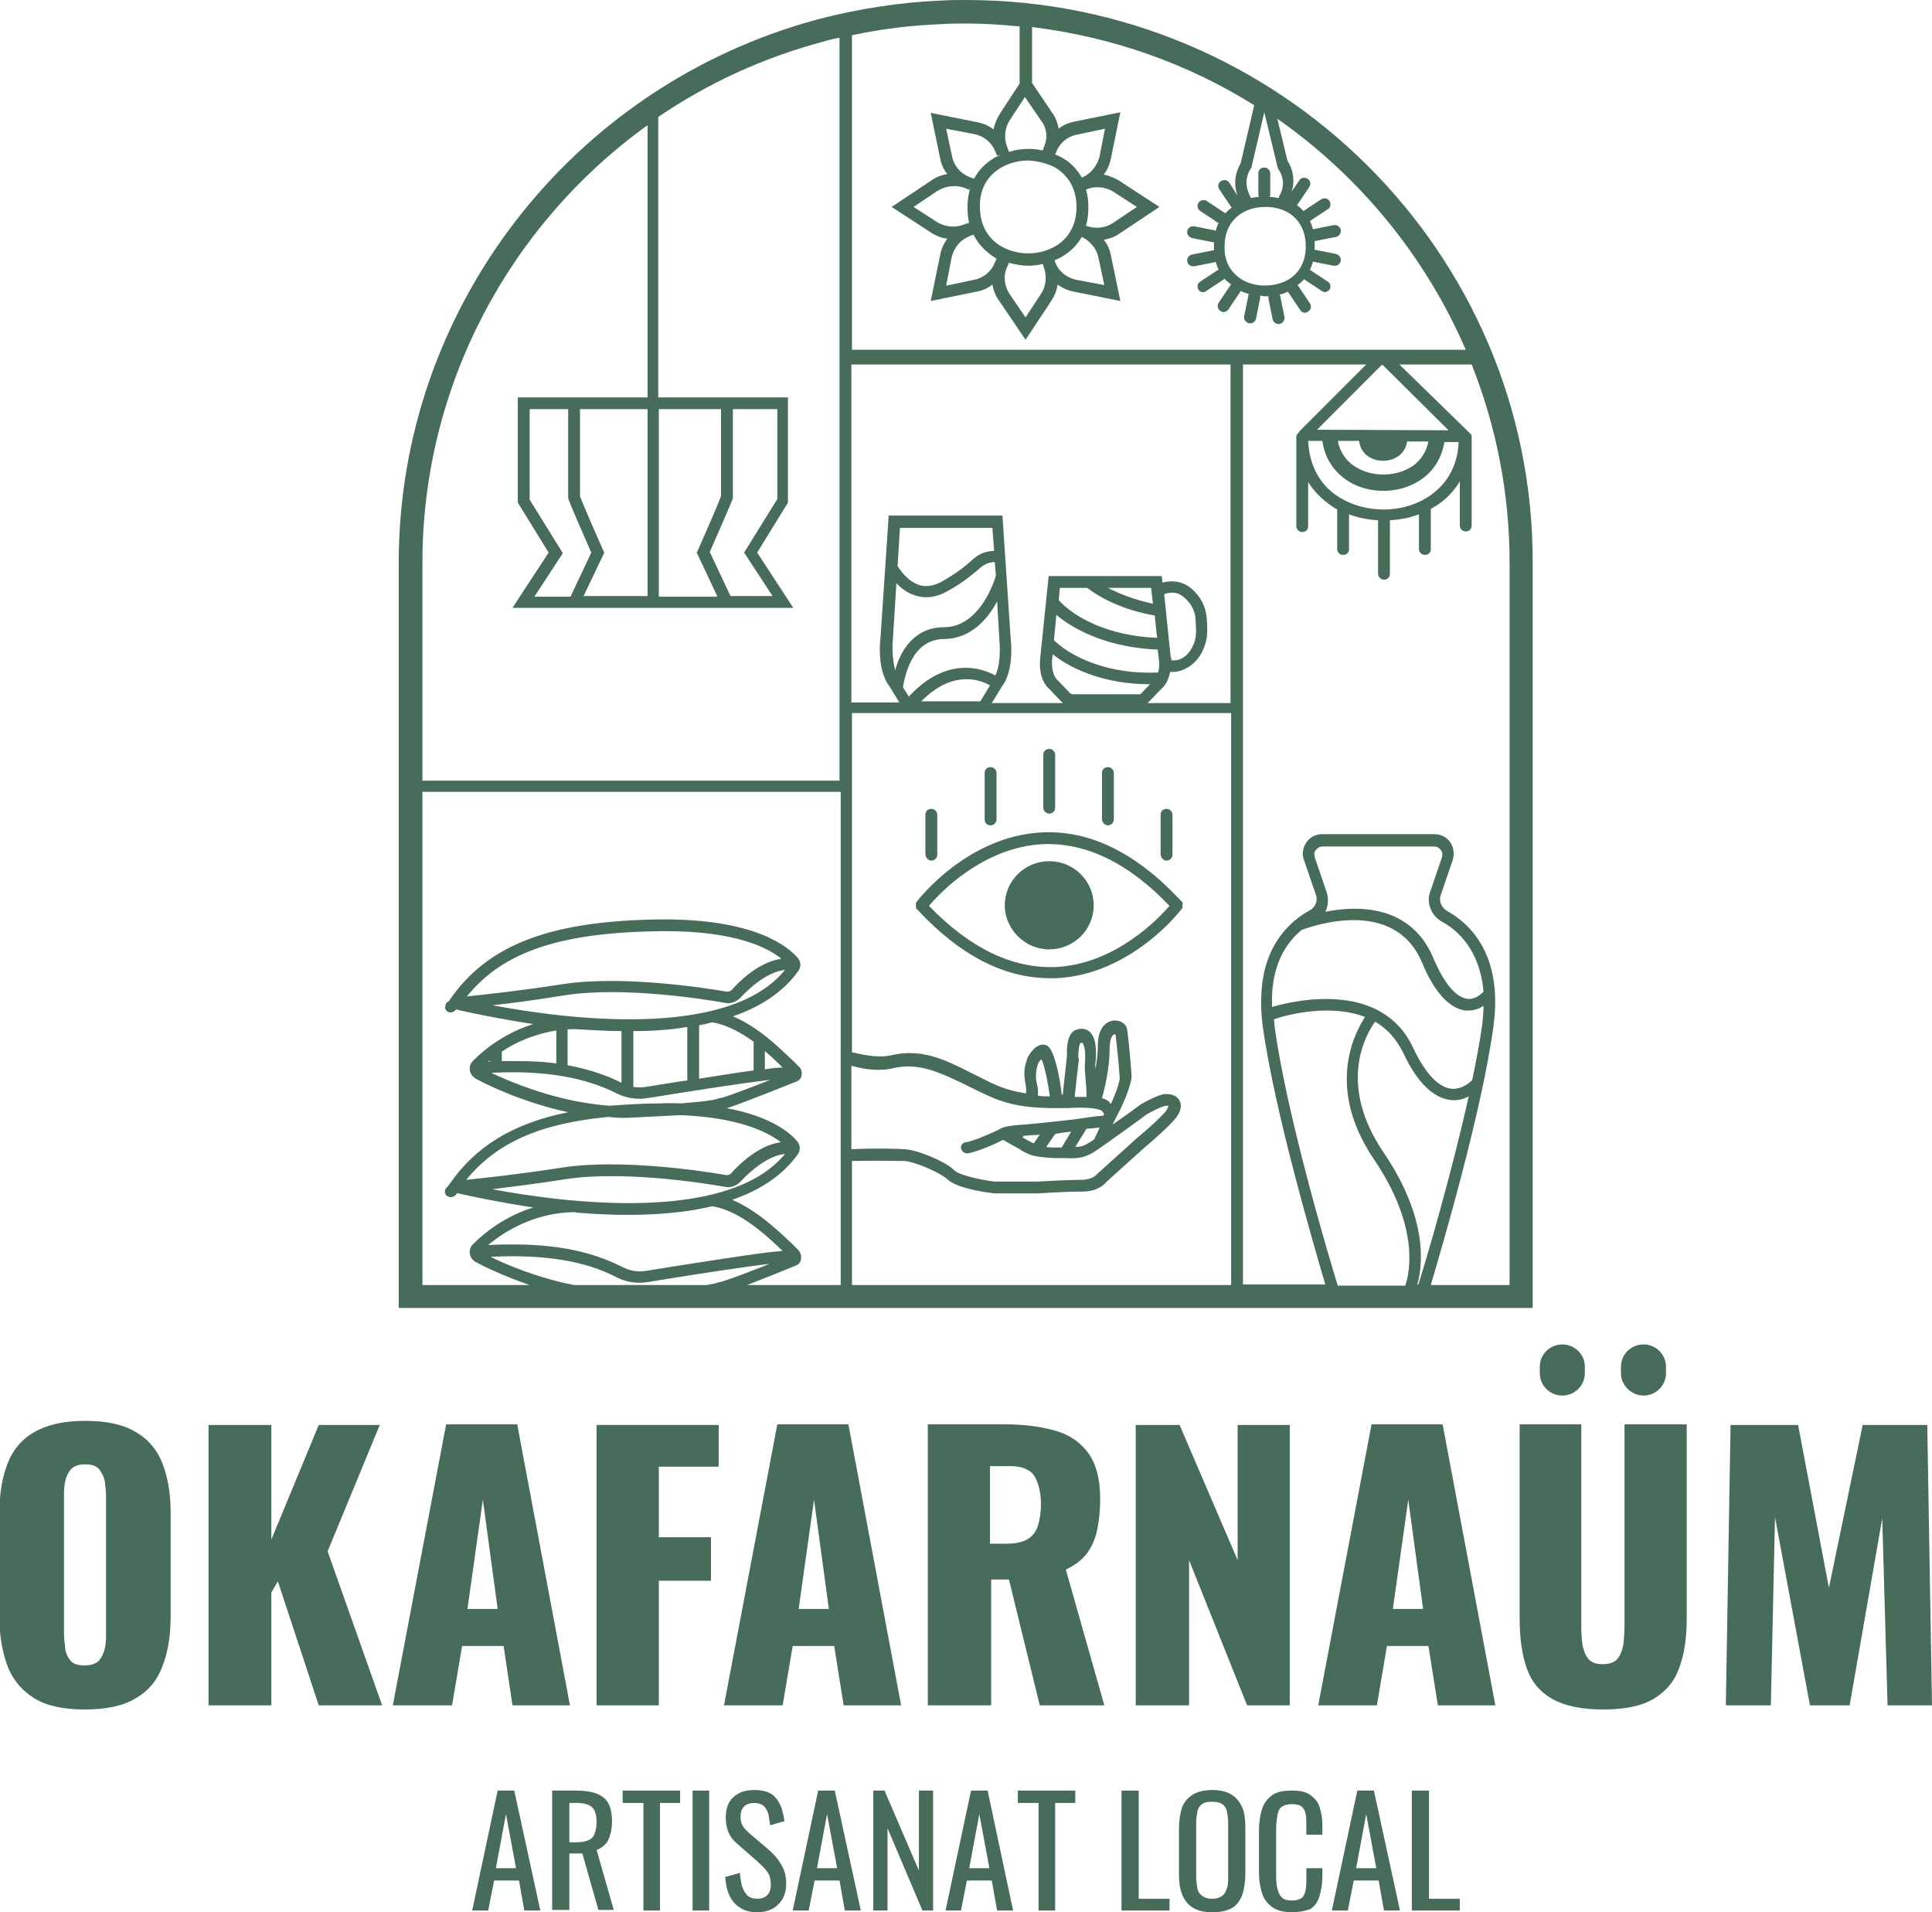 <?xml version="1.0" encoding="UTF-8"?> <svg xmlns="http://www.w3.org/2000/svg" width="195" height="193" viewBox="0 0 195 193" fill="none"><g clip-path="url(#clip0_92_1571)"><path d="M8.551 168.082C9.209 168.082 9.687 167.904 9.986 167.607C10.285 167.251 10.465 166.836 10.584 166.361C10.704 165.827 10.704 165.352 10.704 164.759V151.113C10.704 150.579 10.644 150.045 10.584 149.511C10.465 149.037 10.285 148.621 9.986 148.265C9.687 147.909 9.209 147.791 8.551 147.791C7.953 147.791 7.475 147.969 7.176 148.265C6.877 148.621 6.698 148.977 6.578 149.511C6.458 149.986 6.458 150.52 6.458 151.113V164.759C6.458 165.293 6.518 165.827 6.578 166.361C6.638 166.895 6.877 167.31 7.116 167.607C7.415 167.963 7.894 168.082 8.551 168.082ZM8.551 172.531C6.399 172.531 4.724 172.175 3.468 171.404C2.213 170.633 1.316 169.565 0.778 168.2C0.239 166.776 -0.06 165.115 -0.06 163.217V152.656C-0.06 150.698 0.239 149.037 0.778 147.672C1.316 146.308 2.213 145.24 3.468 144.528C4.724 143.816 6.399 143.4 8.551 143.4C10.704 143.4 12.438 143.756 13.694 144.528C14.95 145.24 15.847 146.308 16.385 147.672C16.923 149.037 17.222 150.698 17.222 152.656V163.217C17.222 165.174 16.923 166.836 16.385 168.2C15.847 169.624 14.95 170.692 13.694 171.404C12.438 172.175 10.704 172.531 8.551 172.531Z" fill="#476C5A"></path><path d="M21.049 172.116V143.816H27.387V155.385L32.171 143.816H38.33L33.068 156.572L38.569 172.116H32.171L28.045 159.598L27.387 160.725V172.116H21.049Z" fill="#476C5A"></path><path d="M47.181 162.386H50.231L48.736 151.351L47.181 162.386ZM39.647 172.116L45.028 143.756H52.204L57.526 172.116H51.726L50.829 166.124H46.643L45.626 172.116H39.647Z" fill="#476C5A"></path><path d="M60.217 172.116V143.816H72.535V148.028H66.496V155.148H71.758V159.538H66.496V172.116H60.217Z" fill="#476C5A"></path><path d="M80.608 162.386H83.657L82.162 151.351L80.608 162.386ZM73.073 172.116L78.455 143.756H85.631L90.953 172.116H85.152L84.196 166.124H80.01L78.993 172.116H73.073Z" fill="#476C5A"></path><path d="M99.922 155.8H101.656C102.553 155.8 103.271 155.622 103.749 155.326C104.228 155.029 104.587 154.554 104.766 153.961C104.945 153.368 105.065 152.656 105.065 151.825C105.065 150.639 104.826 149.689 104.407 148.977C103.989 148.325 103.151 147.969 101.955 147.969H99.922V155.8ZM93.644 172.116V143.756H101.537C103.45 143.756 105.125 143.994 106.56 144.409C107.995 144.824 109.071 145.596 109.849 146.664C110.626 147.731 111.045 149.274 111.045 151.291C111.045 152.478 110.925 153.486 110.746 154.376C110.566 155.266 110.207 156.097 109.729 156.75C109.251 157.402 108.473 157.996 107.576 158.411L111.463 172.116H104.945L101.836 159.419H100.042V172.116H93.644Z" fill="#476C5A"></path><path d="M114.632 172.116V143.816H119.057L124.917 157.462V143.816H130.179V172.116H125.874L120.014 157.462V172.116H114.632Z" fill="#476C5A"></path><path d="M140.584 162.386H143.634L142.139 151.351L140.584 162.386ZM133.05 172.116L138.432 143.756H145.607L150.929 172.116H145.129L144.172 166.124H139.986L138.97 172.116H133.05Z" fill="#476C5A"></path><path d="M163.606 138.595V137.942C163.606 136.696 164.623 135.688 165.879 135.688C167.134 135.688 168.151 136.696 168.151 137.942V138.595C168.151 139.841 167.134 140.849 165.879 140.849C164.683 140.849 163.606 139.841 163.606 138.595ZM155.414 138.595V137.942C155.414 136.696 156.431 135.688 157.686 135.688C158.942 135.688 159.959 136.696 159.959 137.942V138.595C159.959 139.841 158.942 140.849 157.686 140.849C156.431 140.849 155.414 139.841 155.414 138.595ZM161.812 172.531C159.6 172.531 157.925 172.175 156.67 171.463C155.414 170.751 154.577 169.743 154.098 168.378C153.62 167.014 153.381 165.352 153.381 163.335V143.756H159.6V164.284C159.6 164.878 159.66 165.471 159.719 166.005C159.839 166.598 160.018 167.073 160.317 167.429C160.616 167.785 161.095 167.963 161.753 167.963C162.41 167.963 162.948 167.785 163.247 167.429C163.546 167.073 163.726 166.598 163.845 166.005C163.905 165.412 163.965 164.818 163.965 164.284V143.756H170.244V163.335C170.244 165.293 170.005 167.014 169.466 168.378C168.988 169.743 168.091 170.751 166.895 171.463C165.699 172.175 164.025 172.531 161.812 172.531Z" fill="#476C5A"></path><path d="M188.004 143.816L184.595 160.25L181.486 143.816H174.669L174.19 172.116H178.735L179.154 153.131L182.682 172.116H186.688L189.977 153.249L190.515 172.116H195L194.522 143.816H188.004Z" fill="#476C5A"></path><path d="M97.53 0C96.693 0 95.856 0 94.959 0.059C90.773 0.237 86.587 0.89 82.521 1.958C57.645 8.662 40.244 31.207 40.244 56.779V132.009H154.697V56.779C154.757 25.453 129.044 0 97.53 0ZM131.794 24.859C131.794 26.343 131.196 27.529 130 28.241C128.625 29.012 126.711 29.012 125.396 28.241C124.2 27.529 123.542 26.343 123.602 24.859C123.602 23.376 124.2 22.189 125.396 21.477C126.114 21.062 126.891 20.884 127.728 20.884C128.565 20.884 129.343 21.062 130.06 21.477C131.196 22.189 131.794 23.376 131.794 24.859ZM129.283 19.46L129.103 19.816C129.103 19.875 129.103 19.935 129.044 19.994C128.745 19.935 128.446 19.875 128.147 19.875C128.147 19.816 128.206 19.757 128.206 19.638V17.502C128.206 17.206 127.967 16.909 127.608 16.909C127.25 16.909 127.01 17.146 127.01 17.502V19.638C127.01 19.698 127.01 19.757 127.07 19.875C126.771 19.875 126.532 19.935 126.233 19.994C126.233 19.935 126.233 19.875 126.173 19.816L125.994 19.401C125.695 18.63 125.755 17.74 126.233 17.028L126.293 16.968L127.608 11.332L128.984 17.028L129.044 17.087C129.522 17.799 129.642 18.689 129.283 19.46ZM109.609 22.783C109.789 22.189 109.849 21.596 109.849 20.943C109.849 20.291 109.789 19.698 109.609 19.104H109.669C110.566 18.748 111.583 18.867 112.36 19.341L114.752 20.884L112.36 22.486C111.583 23.02 110.566 23.139 109.609 22.783ZM110.865 25.986L111.463 28.775L108.653 28.241C107.696 28.063 106.859 27.41 106.5 26.461L106.44 26.283C106.679 26.165 106.918 26.046 107.158 25.927C108.055 25.393 108.712 24.741 109.191 23.91C110.028 24.325 110.686 25.096 110.865 25.986ZM109.191 17.918C108.712 17.087 108.055 16.375 107.158 15.9C106.918 15.782 106.739 15.663 106.5 15.604L106.619 15.307C106.978 14.417 107.756 13.764 108.712 13.586L111.523 12.993L110.985 15.782C110.746 16.731 110.088 17.562 109.191 17.918ZM106.5 16.909C107.875 17.74 108.653 19.104 108.653 20.884C108.653 22.605 107.935 24.029 106.5 24.859C104.885 25.808 102.673 25.808 101.058 24.859C99.623 24.029 98.906 22.605 98.906 20.884C98.846 19.163 99.623 17.74 101.058 16.909C101.895 16.434 102.852 16.197 103.809 16.197C104.766 16.256 105.723 16.494 106.5 16.909ZM105.065 29.665L103.51 32.038L101.895 29.665C101.357 28.834 101.238 27.826 101.656 26.936L101.836 26.52C102.493 26.698 103.151 26.817 103.809 26.817C104.287 26.817 104.766 26.758 105.244 26.639L105.364 26.995C105.663 27.885 105.603 28.894 105.065 29.665ZM101.058 15.604C100.819 15.722 100.64 15.782 100.401 15.9C99.504 16.434 98.786 17.146 98.308 18.036L97.829 17.858C96.932 17.502 96.275 16.731 96.095 15.782L95.497 12.993L98.308 13.527C99.264 13.705 100.102 14.358 100.46 15.307L100.64 15.722L101.058 15.604ZM97.411 18.986L97.829 19.163L97.949 18.867C97.769 19.46 97.65 20.172 97.65 20.884C97.65 21.477 97.71 22.071 97.829 22.605L97.769 22.486L97.291 22.664C96.394 23.02 95.377 22.901 94.6 22.427L92.208 20.884L94.6 19.282C95.437 18.748 96.514 18.63 97.411 18.986ZM97.829 23.851L98.248 23.673C98.726 24.622 99.444 25.393 100.401 25.986C100.46 26.046 100.52 26.046 100.58 26.105L100.401 26.52C100.042 27.41 99.264 28.063 98.308 28.241L95.497 28.834L96.035 26.046C96.275 24.978 96.932 24.207 97.829 23.851ZM105.364 14.832L105.244 15.188C103.988 14.892 102.613 15.011 101.357 15.485L101.836 15.307L101.656 14.832C101.297 13.943 101.417 12.934 101.895 12.163L103.45 9.789L105.065 12.163C105.663 12.875 105.782 13.943 105.364 14.832ZM85.989 3.56C88.979 2.907 92.029 2.551 95.079 2.433C95.916 2.373 96.693 2.373 97.53 2.373C99.324 2.373 101.118 2.492 102.912 2.67V8.425L100.939 11.451C100.64 11.925 100.401 12.459 100.281 13.053C99.803 12.697 99.264 12.459 98.666 12.341L93.942 11.391L94.899 16.019C95.019 16.612 95.258 17.146 95.617 17.562C95.019 17.68 94.481 17.858 94.002 18.214L89.996 20.884L94.002 23.495C94.481 23.791 95.019 24.029 95.617 24.088C95.258 24.563 95.019 25.096 94.899 25.69L93.942 30.377L98.607 29.428C99.205 29.309 99.743 29.072 100.161 28.716C100.281 29.309 100.46 29.843 100.819 30.318L103.51 34.293L106.141 30.318C106.44 29.843 106.679 29.309 106.739 28.716C107.217 29.072 107.756 29.309 108.354 29.428L113.078 30.377L112.121 25.749C112.001 25.156 111.762 24.622 111.403 24.207C112.001 24.088 112.539 23.91 113.018 23.554L117.024 20.884L113.018 18.274C112.539 17.977 112.001 17.74 111.403 17.621C111.762 17.146 112.001 16.612 112.121 16.019L113.078 11.332L108.413 12.281C107.815 12.4 107.277 12.637 106.859 12.993C106.739 12.4 106.56 11.866 106.201 11.391L104.168 8.366V2.729C112.36 3.738 119.954 6.467 126.592 10.62L125.217 16.494C124.619 17.502 124.499 18.689 124.918 19.757L124.08 18.452C123.901 18.155 123.542 18.096 123.243 18.274C122.944 18.452 122.884 18.808 123.064 19.104L124.26 20.884L124.32 20.943C124.08 21.121 123.901 21.299 123.662 21.537C123.662 21.537 123.662 21.477 123.602 21.477L121.808 20.291C121.569 20.113 121.15 20.172 120.971 20.469C120.792 20.706 120.851 21.121 121.15 21.299L122.944 22.486H123.004C122.884 22.723 122.765 23.02 122.705 23.317C122.705 23.317 122.645 23.317 122.645 23.257L120.552 22.842C120.253 22.783 119.895 22.961 119.835 23.317C119.775 23.613 119.954 23.91 120.313 24.029L122.406 24.444C122.466 24.444 122.466 24.444 122.526 24.444C122.526 24.563 122.526 24.741 122.526 24.859C122.526 24.978 122.526 25.156 122.526 25.274C122.466 25.274 122.466 25.274 122.406 25.274L120.313 25.69C120.014 25.749 119.775 26.046 119.835 26.402C119.895 26.698 120.134 26.876 120.433 26.876C120.493 26.876 120.493 26.876 120.552 26.876L122.645 26.461C122.645 26.461 122.705 26.461 122.705 26.402C122.765 26.698 122.884 26.995 123.004 27.232H122.944L121.15 28.419C120.851 28.597 120.792 28.953 120.971 29.25C121.091 29.428 121.27 29.487 121.449 29.487C121.569 29.487 121.688 29.428 121.748 29.368L123.542 28.182L123.602 28.122C123.781 28.36 124.021 28.538 124.26 28.716L124.2 28.775L123.004 30.555C122.825 30.792 122.884 31.207 123.183 31.386C123.303 31.445 123.423 31.504 123.482 31.504C123.662 31.504 123.841 31.386 123.961 31.267L125.157 29.487C125.217 29.428 125.217 29.368 125.217 29.368C125.516 29.487 125.755 29.606 126.054 29.665C125.994 29.724 125.994 29.784 125.994 29.843L125.575 31.919C125.516 32.216 125.695 32.513 126.054 32.631C126.114 32.631 126.114 32.631 126.173 32.631C126.472 32.631 126.711 32.453 126.771 32.157L127.19 30.08C127.19 30.021 127.19 29.902 127.19 29.843C127.369 29.843 127.489 29.902 127.668 29.902C127.788 29.902 127.907 29.902 128.027 29.902C128.027 29.962 128.027 30.021 128.027 30.14L128.446 32.216C128.505 32.513 128.745 32.691 129.044 32.691C129.103 32.691 129.103 32.691 129.163 32.691C129.462 32.631 129.701 32.335 129.642 31.979L129.223 29.902C129.223 29.843 129.163 29.784 129.163 29.724C129.462 29.665 129.761 29.546 130 29.428C130 29.487 130 29.487 130.06 29.546L131.256 31.326C131.376 31.504 131.555 31.564 131.734 31.564C131.854 31.564 131.974 31.504 132.033 31.445C132.332 31.267 132.392 30.911 132.213 30.614L131.017 28.834C131.017 28.834 131.017 28.834 130.957 28.775C131.196 28.597 131.435 28.419 131.615 28.182L133.409 29.368C133.528 29.428 133.648 29.487 133.708 29.487C133.887 29.487 134.067 29.368 134.186 29.25C134.366 28.953 134.306 28.597 134.007 28.419L132.213 27.232C132.332 26.995 132.452 26.698 132.512 26.402L134.605 26.817C134.665 26.817 134.665 26.817 134.724 26.817C135.023 26.817 135.263 26.639 135.322 26.343C135.382 26.046 135.203 25.749 134.844 25.631L132.751 25.215H132.691C132.691 25.037 132.691 24.919 132.691 24.741C132.691 24.622 132.691 24.444 132.691 24.325H132.751L134.844 23.91C135.143 23.851 135.382 23.554 135.322 23.198C135.263 22.901 134.964 22.664 134.605 22.723L132.512 23.139C132.452 22.842 132.332 22.545 132.213 22.308L134.007 21.121C134.306 20.943 134.366 20.587 134.186 20.291C134.007 19.994 133.648 19.935 133.349 20.113L131.555 21.299C131.376 21.062 131.136 20.884 130.897 20.706C130.897 20.706 130.897 20.706 130.957 20.647L132.153 18.867C132.332 18.57 132.273 18.214 131.974 18.036C131.675 17.858 131.316 17.918 131.137 18.214L130.359 19.341C130.718 18.274 130.539 17.146 129.941 16.197L128.924 11.985C137.236 17.799 143.873 25.868 147.94 35.301H85.989V3.56ZM136.219 48.651C137.236 49.244 138.432 49.54 139.628 49.54C140.824 49.54 142.02 49.244 143.036 48.651C144.591 47.761 145.488 46.337 145.787 44.616H147.222V44.675C147.102 47.167 145.907 49.125 143.873 50.312C141.362 51.795 137.953 51.795 135.382 50.312C133.289 49.125 132.153 47.049 132.033 44.497H133.469C133.708 46.277 134.665 47.701 136.219 48.651ZM135.023 44.497H137.176C137.475 47.167 141.661 47.167 142.02 44.557H144.172C143.873 45.981 143.036 46.811 142.259 47.227C140.704 48.117 138.551 48.117 136.997 47.227C136.219 46.811 135.322 45.981 135.023 44.497ZM132.93 43.37L139.389 36.903C139.448 36.844 139.508 36.844 139.508 36.844C139.568 36.844 139.628 36.844 139.628 36.903L146.206 43.429L132.93 43.37ZM104.646 109.345C104.646 109.226 104.586 109.108 104.586 109.048C104.467 108.158 104.766 107.387 104.766 107.387C104.826 107.209 104.945 107.031 105.125 106.912C105.483 107.684 105.842 109.701 105.962 110.65C105.543 110.65 105.125 110.65 104.766 110.591C104.766 110.413 104.766 110.294 104.766 110.116C104.766 109.82 104.706 109.582 104.646 109.345ZM106.44 111.837C106.5 111.837 106.56 111.837 106.56 111.837C106.918 111.837 107.277 111.837 107.696 111.837H107.756C109.31 111.718 110.925 111.837 111.224 112.133C111.403 112.311 111.463 112.489 111.403 112.549C111.403 112.608 111.343 112.608 111.284 112.608C110.985 112.608 109.251 112.845 108.952 112.905C108.653 112.964 105.364 113.32 104.108 113.439C103.869 113.439 103.63 113.498 103.39 113.498C102.493 113.557 101.776 113.617 101.238 113.795C101.118 113.854 101.058 113.854 100.999 113.913C100.341 114.269 98.128 115.219 97.53 115.278C97.231 115.278 96.932 115.575 96.992 115.871C97.052 116.168 97.291 116.405 97.59 116.405C98.427 116.346 100.46 115.456 101.238 115.041L102.075 115.515L102.613 115.812C102.792 115.931 102.972 115.99 103.091 116.109C103.51 116.346 103.869 116.524 104.287 116.643H104.347C104.826 116.761 105.424 116.82 106.32 116.88H106.978C107.098 116.88 107.217 116.88 107.337 116.88C108.832 116.939 109.37 116.88 110.387 116.287C111.403 115.634 115.589 112.608 115.709 112.489C116.307 112.133 117.263 111.659 117.682 111.599H117.742C117.861 111.599 117.921 111.599 117.921 111.599C117.921 111.599 117.921 111.718 117.802 111.955C117.503 112.489 115.769 114.032 114.752 114.863L110.746 118.482L110.686 118.541C110.686 118.541 110.267 119.075 109.131 119.075C107.696 119.075 104.766 119.253 104.706 119.253H100.341C98.965 119.075 96.813 118.6 96.334 118.126C95.377 117.176 92.567 116.049 91.311 115.99C90.594 115.931 88.082 115.871 85.93 115.99V107.565C87.245 107.921 88.74 108.158 90.175 107.802C92.746 107.209 94.899 108.277 97.171 109.345L98.487 109.998C100.58 111.006 102.194 111.837 106.44 111.837ZM108.832 106.734C108.832 106.141 108.892 105.429 109.071 105.251C109.131 105.251 109.191 105.251 109.251 105.251C109.251 105.251 109.669 105.607 109.49 107.506V107.565C109.49 107.684 109.49 107.921 109.55 108.692C109.609 109.226 109.669 110.116 109.669 110.71C109.251 110.71 108.832 110.71 108.473 110.71C108.533 110.057 108.653 108.93 108.892 106.912L108.832 106.734ZM111.224 110.828C111.523 109.82 112.001 107.684 112.001 105.785C112.001 104.895 112.24 104.48 112.42 104.421C112.48 104.361 112.539 104.361 112.599 104.421C112.659 104.955 112.898 106.972 113.018 108.811C113.018 108.989 112.838 109.879 112.121 111.421L112.061 111.362C111.882 111.065 111.583 110.947 111.224 110.828ZM110.985 113.795C110.746 114.388 110.506 114.803 110.447 114.981C110.207 115.159 110.028 115.278 109.908 115.337C109.43 115.634 109.131 115.753 108.533 115.753L109.669 113.913C109.968 113.913 110.566 113.854 110.985 113.795ZM108.114 114.21L107.158 115.812H106.5C106.141 115.812 105.842 115.812 105.603 115.753L106.5 114.447C107.038 114.329 107.636 114.269 108.114 114.21ZM104.945 114.507L104.347 115.397C104.168 115.337 103.988 115.219 103.749 115.1C103.57 114.981 103.39 114.922 103.211 114.803L103.331 114.625C103.39 114.625 103.39 114.625 103.45 114.625C103.689 114.625 103.929 114.566 104.168 114.566C104.407 114.566 104.646 114.566 104.945 114.507ZM72.774 50.074C72.595 50.608 71.279 53.634 70.442 55.533L70.322 55.77L72.415 60.22H66.495V41.294H72.774V50.074ZM73.97 50.252V41.294H78.455V50.371L75.106 55.77L77.976 60.16H73.731L71.638 55.711C73.91 50.549 73.97 50.312 73.97 50.252ZM57.047 100.445C62.788 99.555 70.861 100.801 73.193 101.217C73.791 101.335 74.329 101.098 74.747 100.683C75.345 100.03 77.319 98.072 79.232 97.894C73.432 105.014 56.928 102.819 49.692 101.454C51.546 101.276 54.057 100.92 57.047 100.445ZM47.121 100.564C50.828 95.996 56.629 94.097 66.794 93.978C66.914 93.978 67.093 93.978 67.213 93.978C74.209 93.978 77.498 95.64 78.873 96.767C76.661 97.064 74.688 98.962 73.85 99.912C73.731 100.03 73.551 100.089 73.372 100.089C70.98 99.674 62.788 98.428 56.868 99.318C52.264 100.03 48.855 100.386 47.121 100.564ZM71.877 103.175C73.312 103.412 74.747 104.183 76.063 105.132V108.04C74.628 108.218 72.834 108.514 70.561 108.87V103.471C70.98 103.412 71.459 103.293 71.877 103.175ZM69.366 103.649V109.048C68.947 109.108 68.528 109.167 68.11 109.226C66.974 109.404 65.957 109.582 65.18 109.701C64.761 109.76 64.343 109.76 63.924 109.701V104.065C65.778 104.065 67.631 103.946 69.366 103.649ZM62.728 104.065V109.286C61.472 108.633 59.738 107.98 57.286 107.506V103.887C57.645 103.887 57.944 103.827 58.303 103.887C59.738 103.946 61.233 104.065 62.728 104.065ZM62.25 110.354C63.206 110.828 64.283 111.006 65.359 110.828C66.136 110.71 67.213 110.532 68.349 110.354C70.98 109.938 75.106 109.286 77.737 108.989C75.644 109.82 73.731 110.532 73.133 110.71C72.953 110.769 72.774 110.828 72.654 110.828C72.116 111.006 71.638 111.125 68.768 111.362C68.17 111.362 67.512 111.303 66.794 111.362C64.881 111.362 63.147 111.481 61.532 111.599C56.449 111.243 51.845 109.345 49.573 108.277C56.389 107.921 60.097 109.286 62.25 110.354ZM50.649 107.09V106.141C52.024 105.192 53.938 104.361 56.15 104.005V107.328C54.895 107.15 53.519 107.09 51.965 107.09C51.486 107.09 51.068 107.09 50.649 107.09ZM77.199 107.921V106.082C77.917 106.675 78.515 107.268 78.993 107.743C78.515 107.743 77.917 107.802 77.199 107.921ZM64.044 112.786C66.077 112.667 67.572 112.608 68.708 112.549C74.628 112.786 77.498 114.269 78.814 115.278C76.601 115.575 74.628 117.473 73.791 118.422C73.671 118.541 73.492 118.6 73.312 118.6C70.92 118.185 62.728 116.939 56.808 117.829C52.204 118.541 48.795 118.897 47.061 119.075C50.051 115.397 54.416 113.379 61.413 112.727C62.309 112.845 63.147 112.845 64.044 112.786ZM57.047 119.016C62.788 118.126 70.861 119.372 73.193 119.787C73.791 119.906 74.329 119.668 74.747 119.253C75.345 118.6 77.319 116.642 79.232 116.465C73.432 123.525 56.928 121.389 49.692 120.024C51.546 119.787 54.057 119.49 57.047 119.016ZM58.303 122.397C62.728 122.753 67.631 122.753 71.877 121.745C74.688 122.16 77.438 124.771 78.993 126.254C77.259 126.373 73.791 126.907 68.11 127.797C66.974 127.974 65.957 128.152 65.18 128.271C64.343 128.39 63.565 128.271 62.788 127.856C60.755 126.847 57.526 125.601 51.905 125.601C51.068 125.601 50.23 125.601 49.274 125.661C51.008 124.177 54.177 122.338 58.064 122.338C58.183 122.397 58.243 122.397 58.303 122.397ZM62.25 128.924C63.206 129.398 64.283 129.576 65.359 129.398C66.136 129.28 67.153 129.102 68.289 128.924C70.92 128.508 75.106 127.856 77.677 127.559C75.585 128.39 73.671 129.102 73.073 129.28C72.894 129.339 72.714 129.398 72.595 129.398C72.296 129.517 71.997 129.576 71.339 129.695H57.944C54.297 128.983 51.187 127.678 49.513 126.847C56.389 126.491 60.097 127.797 62.25 128.924ZM84.793 129.695H75.405C77.079 129.042 79.172 128.212 80.308 127.737C80.608 127.619 80.847 127.381 80.847 127.025C80.906 126.729 80.787 126.373 80.548 126.135C80.368 125.957 80.189 125.779 79.95 125.542C78.634 124.296 76.422 122.16 73.91 121.092C76.661 120.143 78.993 118.66 80.548 116.465C80.787 116.109 80.787 115.575 80.488 115.219C79.77 114.329 77.797 112.667 73.312 111.837C73.312 111.837 73.312 111.837 73.372 111.837C74.448 111.54 78.993 109.701 80.368 109.167C80.667 109.048 80.906 108.811 80.906 108.455C80.966 108.158 80.847 107.802 80.608 107.624C80.428 107.446 80.249 107.268 80.01 107.031C78.694 105.785 76.481 103.59 73.97 102.581C76.721 101.632 79.053 100.149 80.608 97.954C80.847 97.598 80.847 97.064 80.548 96.708C79.531 95.521 76.183 92.733 66.734 92.792C55.552 92.911 49.214 95.343 45.387 100.92L45.327 101.039C45.148 101.098 45.028 101.217 44.968 101.395C44.968 101.454 44.968 101.513 44.968 101.573L44.908 101.632C44.908 101.869 45.088 102.107 45.327 102.166C45.626 102.225 45.865 102.107 46.044 101.869L46.224 101.929C47.539 102.225 50.29 102.819 53.818 103.353C50.23 104.48 48.078 106.734 47.719 107.09C47.48 107.328 47.36 107.684 47.42 108.04C47.48 108.396 47.719 108.692 48.018 108.87C49.333 109.582 52.921 111.303 57.346 112.252C51.725 113.379 47.958 115.753 45.387 119.49L45.207 119.728C45.088 119.846 44.968 119.965 44.908 120.143C44.908 120.202 44.908 120.262 44.908 120.38C44.968 120.677 45.327 120.914 45.686 120.796C45.865 120.736 46.044 120.618 46.104 120.44H46.224C47.539 120.736 50.29 121.33 53.818 121.864C50.23 122.991 48.078 125.245 47.719 125.601C47.48 125.839 47.36 126.195 47.42 126.551C47.48 126.907 47.719 127.203 48.018 127.381C48.915 127.856 50.888 128.805 53.459 129.695H42.636V79.917H84.853V129.695H84.793ZM49.453 107.031V107.15C49.393 107.15 49.333 107.15 49.274 107.15C49.333 107.09 49.393 107.09 49.453 107.031ZM84.793 78.79H42.636V56.779C42.636 38.92 51.426 22.664 65.359 12.637V40.107H52.264V50.727L55.373 55.77L51.725 61.347H80.069L76.422 55.77L79.531 50.727V40.107H66.436V11.807C71.399 8.425 77.02 5.814 83.059 4.212C83.597 4.034 84.195 3.916 84.734 3.797V78.79H84.793ZM57.346 50.252C57.346 50.312 57.406 50.608 59.678 55.77L57.585 60.22H53.938L56.808 55.829L53.459 50.43V41.294H57.346V50.134V50.252ZM60.994 55.77L60.874 55.533C60.037 53.634 58.662 50.49 58.542 50.074V41.294H65.359V60.16H58.901L60.994 55.77ZM124.26 129.695H85.989V117.176C88.202 117.117 90.713 117.176 91.311 117.176C92.268 117.236 94.839 118.304 95.617 119.016C96.573 119.965 99.743 120.38 100.341 120.44H100.401H104.826C104.826 120.44 107.576 120.262 109.011 120.262C109.071 120.262 109.191 120.262 109.251 120.262C110.746 120.262 111.463 119.55 111.642 119.312L115.589 115.753C115.888 115.515 118.34 113.439 118.878 112.549C119.356 111.777 119.177 111.243 118.998 111.006C118.758 110.591 118.28 110.413 117.622 110.413C116.845 110.472 115.41 111.303 115.111 111.481C115.111 111.481 113.676 112.549 112.3 113.498C112.539 113.023 112.779 112.489 113.078 111.955C114.094 109.879 114.214 108.752 114.214 108.692V108.633V108.574C114.154 107.565 113.855 104.243 113.735 103.768C113.616 103.293 113.018 102.937 112.36 102.997C112.001 103.056 110.805 103.353 110.805 105.548C110.805 106.319 110.686 107.15 110.566 107.921C110.566 107.624 110.506 107.387 110.566 107.328C110.746 105.607 110.506 104.539 109.908 104.065C109.669 103.887 109.191 103.709 108.593 103.946C107.756 104.243 107.636 105.666 107.696 106.497C107.576 107.743 107.337 109.582 107.277 110.472C107.217 110.472 107.217 110.472 107.158 110.472C107.038 109.108 106.5 106.378 105.902 105.726C105.663 105.429 105.364 105.429 105.184 105.429C104.347 105.548 103.869 106.497 103.749 106.675C103.749 106.734 103.211 107.743 103.45 109.048C103.45 109.167 103.51 109.286 103.51 109.464C103.57 109.642 103.57 109.82 103.57 109.998C103.57 110.176 103.57 110.294 103.57 110.354C101.596 110.057 100.46 109.523 99.085 108.811L97.769 108.158C95.437 106.972 92.986 105.785 89.996 106.497C88.68 106.794 87.305 106.497 85.989 106.2V71.967H124.26V129.695ZM92.388 60.101C92.746 60.22 93.105 60.279 93.464 60.279C94.241 60.279 95.019 60.042 95.796 59.567C97.291 58.737 98.068 58.025 98.666 57.55C99.324 56.957 99.623 56.779 100.401 56.719L100.52 58.084C100.341 58.737 98.846 63.305 95.258 63.305C92.328 63.305 90.893 65.619 90.355 67.636C90.055 66.568 90.055 65.204 90.115 64.61L90.474 58.855C90.953 59.389 91.61 59.864 92.388 60.101ZM90.594 57.135L90.833 53.278H100.161L100.341 55.592C99.205 55.651 98.666 56.007 97.889 56.719C97.351 57.194 96.633 57.787 95.198 58.618C94.301 59.152 93.464 59.27 92.746 59.033C91.55 58.618 90.833 57.491 90.594 57.135ZM95.258 64.492C98.009 64.492 99.743 62.415 100.64 60.694L100.879 64.669C100.939 65.322 100.999 67.102 100.46 68.17C99.145 67.458 95.557 66.153 91.73 70.306L91.132 69.357C91.311 68.467 91.909 64.551 95.258 64.492ZM99.922 69.179L99.025 70.662C98.965 70.781 98.906 70.781 98.906 70.781H92.986C96.155 67.577 98.906 68.585 99.922 69.179ZM116.546 62.118L116.785 64.373C111.882 64.195 108.413 62.296 106.859 60.576L106.978 59.33H109.729C110.805 60.16 113.078 61.525 116.546 62.118ZM111.822 59.33H116.187L116.367 60.932C114.453 60.516 112.958 59.923 111.822 59.33ZM116.845 65.559L116.964 66.509C117.024 66.805 117.024 67.339 116.905 67.873C111.822 68.111 108.055 66.271 106.38 64.61L106.619 62.059C108.593 63.72 112.121 65.382 116.845 65.559ZM116.068 69.06L115.171 70.009C115.111 70.069 115.051 70.069 114.991 70.069H108.234C108.174 70.069 108.114 70.009 108.055 70.009L106.859 68.763L106.799 68.704C106.141 68.17 106.141 66.924 106.201 66.449L106.261 66.034C108.174 67.577 111.583 69.06 116.068 69.06ZM124.26 70.959H115.828C115.888 70.899 115.948 70.84 116.008 70.781L117.144 69.594C117.742 69.119 117.981 68.407 118.101 67.814C118.22 67.814 118.34 67.814 118.4 67.814C118.818 67.814 119.237 67.695 119.596 67.517C120.433 67.102 121.091 66.449 121.509 65.382C121.928 64.432 121.868 63.424 121.808 62.534C121.748 61.584 121.449 60.754 120.911 60.101C120.014 58.914 118.878 58.499 117.622 58.737C117.503 58.737 117.443 58.796 117.323 58.796L117.263 58.143H105.842L105.005 66.271C105.005 66.39 104.646 68.467 105.962 69.594L107.098 70.781C107.158 70.84 107.217 70.899 107.277 70.959H100.102L101.118 69.297C102.314 67.755 102.075 64.907 102.015 64.551L101.178 52.032H89.697L88.86 64.492C88.8 64.847 88.561 67.695 89.757 69.238L90.773 70.899H85.93V36.785H124.2V70.959H124.26ZM117.503 59.983C117.622 59.923 117.742 59.864 117.861 59.864C118.699 59.686 119.356 59.983 120.014 60.813C120.433 61.347 120.672 61.94 120.672 62.652C120.732 63.483 120.792 64.254 120.493 64.966C120.194 65.737 119.775 66.212 119.177 66.509C118.878 66.627 118.579 66.687 118.22 66.627C118.22 66.449 118.22 66.331 118.16 66.331L117.503 59.983ZM133.887 90.003L132.691 86.503C132.631 86.266 132.631 85.969 132.811 85.791C132.99 85.554 133.229 85.435 133.469 85.435H144.77C145.01 85.435 145.249 85.554 145.428 85.791C145.608 86.028 145.608 86.266 145.548 86.503L144.352 90.003C143.933 91.131 144.471 92.436 145.548 93.029C147.102 93.86 149.375 95.877 149.734 100.089C149.435 100.386 148.837 100.92 148.059 100.801C147.282 100.683 146.026 99.912 144.651 96.648C142.378 91.309 137.056 91.368 133.768 92.021C134.067 91.427 134.126 90.715 133.887 90.003ZM143.515 97.123C144.77 100.149 146.265 101.751 147.88 101.988C147.999 101.988 148.119 101.988 148.179 101.988C148.777 101.988 149.315 101.81 149.734 101.513C149.734 102.107 149.674 102.7 149.614 103.353C149.375 105.073 149.016 106.972 148.597 108.989C148.418 109.226 147.521 109.998 146.445 109.879C145.129 109.701 143.814 108.277 142.618 105.726C139.508 99.081 131.017 100.861 128.386 101.632C128.386 101.276 128.386 100.92 128.386 100.564C128.505 97.123 129.881 95.106 131.376 93.86C132.332 93.504 140.704 90.478 143.515 97.123ZM143.036 129.695C143.574 127.856 144.232 123.05 139.628 116.287C135.023 109.464 137.774 104.539 138.791 103.115C139.927 103.768 140.884 104.777 141.601 106.2C142.976 109.167 144.591 110.769 146.325 111.006C147.043 111.125 147.7 110.947 148.239 110.65C146.445 118.719 143.814 127.619 143.156 129.636H143.036V129.695ZM137.774 102.641C136.578 104.48 133.887 109.938 138.671 116.998C143.335 123.881 142.259 128.508 141.84 129.754H135.023C134.186 127.085 129.761 112.193 128.625 103.412C128.625 103.234 128.625 103.056 128.565 102.878C129.941 102.403 134.246 101.276 137.774 102.641ZM152.365 129.695H144.412C145.428 126.254 149.614 112.074 150.75 103.471C151.707 96.233 148.239 93.148 146.086 91.961C145.488 91.605 145.189 90.953 145.428 90.3L146.624 86.8C146.803 86.206 146.744 85.554 146.385 85.02C146.026 84.486 145.428 84.189 144.77 84.189H133.469C132.811 84.189 132.213 84.486 131.854 85.02C131.495 85.554 131.376 86.206 131.615 86.8L132.811 90.3C133.05 90.893 132.751 91.605 132.153 91.902C130.419 92.851 127.489 95.224 127.309 100.445C127.25 101.395 127.309 102.403 127.429 103.412C128.565 111.955 132.751 126.195 133.768 129.636H125.456V36.785H137.894L131.196 43.489C131.136 43.548 131.137 43.607 131.077 43.667C130.957 43.785 130.838 43.904 130.838 44.082C130.838 44.201 130.838 44.26 130.838 44.379V53.1C130.838 53.397 131.077 53.694 131.435 53.694C131.794 53.694 132.033 53.456 132.033 53.1V48.651C132.691 49.718 133.648 50.608 134.784 51.32C134.844 51.38 134.904 51.38 134.964 51.38V51.439V55.414C134.964 55.711 135.203 56.007 135.562 56.007C135.92 56.007 136.16 55.77 136.16 55.414V51.914C137.116 52.27 138.073 52.448 139.09 52.507V57.906C139.09 58.203 139.329 58.499 139.688 58.499C140.046 58.499 140.286 58.262 140.286 57.906V52.507C141.302 52.448 142.259 52.27 143.216 51.914V55.414C143.216 55.711 143.455 56.007 143.814 56.007C144.172 56.007 144.412 55.77 144.412 55.414V51.439V51.38C144.471 51.32 144.531 51.32 144.591 51.261C145.787 50.608 146.684 49.659 147.342 48.591V53.041C147.342 53.337 147.581 53.634 147.94 53.634C148.298 53.634 148.538 53.397 148.538 53.041V44.675C148.538 44.497 148.538 44.26 148.538 44.023C148.538 43.963 148.538 43.904 148.478 43.845L148.418 43.785C148.358 43.726 148.298 43.667 148.239 43.607L141.242 36.785H148.538C150.989 42.955 152.365 49.718 152.365 56.779V129.695Z" fill="#476C5A"></path><path d="M94.002 86.859C94.301 86.859 94.6 86.621 94.6 86.265V82.231C94.6 81.934 94.361 81.638 94.002 81.638C93.644 81.638 93.404 81.875 93.404 82.231V86.265C93.464 86.621 93.703 86.859 94.002 86.859Z" fill="#476C5A"></path><path d="M99.982 83.299C100.281 83.299 100.58 83.062 100.58 82.706V78.019C100.58 77.722 100.341 77.425 99.982 77.425C99.623 77.425 99.384 77.663 99.384 78.019V82.706C99.384 83.062 99.623 83.299 99.982 83.299Z" fill="#476C5A"></path><path d="M117.742 86.859C118.041 86.859 118.34 86.621 118.34 86.265V82.231C118.34 81.934 118.1 81.638 117.742 81.638C117.383 81.638 117.144 81.875 117.144 82.231V86.265C117.203 86.621 117.443 86.859 117.742 86.859Z" fill="#476C5A"></path><path d="M105.902 82.113C106.201 82.113 106.5 81.875 106.5 81.519V76.18C106.5 75.883 106.26 75.586 105.902 75.586C105.543 75.586 105.304 75.824 105.304 76.18V81.519C105.304 81.875 105.603 82.113 105.902 82.113Z" fill="#476C5A"></path><path d="M111.822 83.299C112.121 83.299 112.42 83.062 112.42 82.706V78.019C112.42 77.722 112.18 77.425 111.822 77.425C111.463 77.425 111.224 77.663 111.224 78.019V82.706C111.283 83.062 111.523 83.299 111.822 83.299Z" fill="#476C5A"></path><path d="M105.962 98.725C106.201 98.725 106.38 98.725 106.619 98.725C114.094 98.369 118.997 92.08 119.237 91.783L119.356 91.605V91.071L119.177 90.893C114.692 86.088 110.028 83.774 105.184 84.011C97.709 84.367 92.806 90.656 92.567 90.953L92.447 91.131V91.665L92.627 91.843C96.872 96.411 101.357 98.725 105.962 98.725ZM105.244 85.198C109.609 85.02 113.915 87.096 118.041 91.427C116.964 92.673 112.599 97.301 106.559 97.598C102.194 97.776 97.889 95.699 93.763 91.427C94.839 90.122 99.264 85.494 105.244 85.198Z" fill="#476C5A"></path><path d="M105.902 95.818C108.354 95.818 110.387 93.86 110.387 91.368C110.387 88.936 108.413 86.918 105.902 86.918C103.45 86.918 101.417 88.876 101.417 91.368C101.417 93.801 103.45 95.818 105.902 95.818Z" fill="#476C5A"></path><path d="M47.658 192.822L50.23 180.718H51.904L54.535 192.822H52.92L52.382 189.796H49.871L49.273 192.822H47.658ZM50.05 188.55H52.083L51.067 183.091L50.05 188.55Z" fill="#476C5A"></path><path d="M55.73 192.822V180.718H58.182C59.019 180.718 59.677 180.837 60.215 181.015C60.754 181.252 61.172 181.549 61.411 182.024C61.65 182.498 61.77 183.091 61.77 183.863C61.77 184.337 61.71 184.753 61.591 185.168C61.471 185.524 61.351 185.88 61.112 186.117C60.873 186.355 60.574 186.592 60.215 186.711L61.949 192.762H60.395L58.78 187.067H57.465V192.762H55.73V192.822ZM57.465 185.939H58.122C58.601 185.939 59.019 185.88 59.318 185.761C59.617 185.643 59.856 185.465 59.976 185.168C60.096 184.871 60.215 184.456 60.215 183.981C60.215 183.269 60.096 182.735 59.797 182.439C59.498 182.142 59.019 181.964 58.242 181.964H57.465V185.939Z" fill="#476C5A"></path><path d="M64.94 192.822V181.964H62.847V180.718H68.647V181.964H66.614V192.822H64.94Z" fill="#476C5A"></path><path d="M69.903 192.822V180.718H71.578V192.822H69.903Z" fill="#476C5A"></path><path d="M76.421 193C75.703 193 75.105 192.822 74.686 192.525C74.208 192.229 73.849 191.813 73.61 191.279C73.371 190.745 73.251 190.152 73.191 189.44L74.686 189.025C74.686 189.44 74.806 189.855 74.866 190.271C74.985 190.686 75.165 190.983 75.404 191.279C75.643 191.517 76.002 191.635 76.421 191.635C76.839 191.635 77.198 191.517 77.437 191.279C77.676 191.042 77.796 190.686 77.796 190.211C77.796 189.677 77.676 189.203 77.437 188.906C77.198 188.55 76.839 188.253 76.48 187.897L74.447 186.118C74.029 185.762 73.73 185.406 73.55 184.99C73.371 184.575 73.251 184.041 73.251 183.448C73.251 182.558 73.49 181.846 74.029 181.371C74.567 180.897 75.225 180.659 76.121 180.659C76.6 180.659 77.018 180.719 77.377 180.837C77.736 180.956 78.035 181.134 78.274 181.43C78.513 181.668 78.693 182.024 78.872 182.439C78.992 182.854 79.111 183.27 79.171 183.804L77.736 184.219C77.676 183.804 77.616 183.448 77.557 183.092C77.437 182.736 77.317 182.498 77.078 182.261C76.839 182.083 76.54 181.964 76.121 181.964C75.703 181.964 75.344 182.083 75.105 182.32C74.866 182.558 74.746 182.854 74.746 183.329C74.746 183.685 74.806 183.982 74.925 184.219C75.045 184.456 75.284 184.694 75.523 184.931L77.616 186.711C78.095 187.126 78.513 187.601 78.812 188.135C79.171 188.669 79.351 189.321 79.351 190.093C79.351 190.686 79.231 191.22 78.992 191.635C78.753 192.051 78.394 192.406 77.975 192.644C77.497 192.881 77.019 193 76.421 193Z" fill="#476C5A"></path><path d="M80.009 192.822L82.58 180.718H84.254L86.885 192.822H85.271L84.733 189.796H82.221L81.623 192.822H80.009ZM82.46 188.55H84.494L83.477 183.091L82.46 188.55Z" fill="#476C5A"></path><path d="M88.142 192.822V180.718H89.278L92.746 188.787V180.718H94.181V192.822H93.105L89.577 184.515V192.822H88.142Z" fill="#476C5A"></path><path d="M95.436 192.822L98.008 180.718H99.682L102.253 192.822H100.639L100.101 189.796H97.589L96.991 192.822H95.436ZM97.828 188.55H99.862L98.845 183.091L97.828 188.55Z" fill="#476C5A"></path><path d="M104.824 192.822V181.964H102.731V180.718H108.532V181.964H106.499V192.822H104.824Z" fill="#476C5A"></path><path d="M113.196 192.822V180.718H114.93V191.635H118.04V192.822H113.196Z" fill="#476C5A"></path><path d="M122.346 193C121.509 193 120.851 192.822 120.372 192.525C119.894 192.229 119.535 191.754 119.296 191.161C119.057 190.567 118.997 189.855 118.997 189.084V184.516C118.997 183.744 119.117 183.032 119.296 182.439C119.535 181.846 119.894 181.43 120.372 181.134C120.851 180.837 121.509 180.659 122.346 180.659C123.183 180.659 123.841 180.837 124.319 181.134C124.797 181.43 125.156 181.905 125.395 182.439C125.635 183.032 125.694 183.685 125.694 184.516V189.143C125.694 189.915 125.575 190.627 125.395 191.22C125.156 191.813 124.857 192.288 124.319 192.584C123.781 192.881 123.123 193 122.346 193ZM122.346 191.635C122.824 191.635 123.123 191.517 123.362 191.339C123.601 191.161 123.721 190.923 123.841 190.567C123.96 190.211 123.96 189.855 123.96 189.381V184.041C123.96 183.566 123.9 183.21 123.841 182.854C123.781 182.498 123.601 182.261 123.362 182.083C123.123 181.905 122.764 181.846 122.346 181.846C121.867 181.846 121.568 181.905 121.329 182.083C121.09 182.261 120.911 182.498 120.851 182.854C120.791 183.151 120.731 183.566 120.731 184.041V189.381C120.731 189.855 120.791 190.211 120.851 190.567C120.911 190.923 121.09 191.161 121.329 191.339C121.568 191.517 121.867 191.635 122.346 191.635Z" fill="#476C5A"></path><path d="M130.418 193C129.581 193 128.863 192.822 128.385 192.466C127.907 192.11 127.548 191.635 127.368 191.042C127.189 190.448 127.069 189.736 127.069 189.024V184.753C127.069 183.922 127.189 183.21 127.368 182.617C127.548 182.024 127.907 181.549 128.385 181.193C128.863 180.837 129.521 180.718 130.418 180.718C131.195 180.718 131.793 180.837 132.212 181.134C132.631 181.43 132.989 181.786 133.169 182.32C133.348 182.854 133.468 183.447 133.468 184.219V185.168H131.853V184.337C131.853 183.863 131.853 183.507 131.793 183.151C131.734 182.795 131.614 182.557 131.435 182.379C131.255 182.202 130.896 182.083 130.418 182.083C129.94 182.083 129.581 182.202 129.342 182.379C129.102 182.557 128.983 182.854 128.923 183.269C128.863 183.625 128.803 184.1 128.803 184.575V189.38C128.803 189.974 128.863 190.448 128.983 190.804C129.102 191.16 129.222 191.398 129.461 191.576C129.7 191.754 129.999 191.813 130.418 191.813C130.896 191.813 131.195 191.694 131.435 191.516C131.614 191.338 131.734 191.042 131.793 190.686C131.853 190.33 131.853 189.914 131.853 189.44V188.55H133.468V189.44C133.468 190.152 133.348 190.804 133.169 191.398C132.989 191.991 132.69 192.406 132.212 192.703C131.793 192.822 131.195 193 130.418 193Z" fill="#476C5A"></path><path d="M134.425 192.822L136.996 180.718H138.67L141.302 192.822H139.687L139.149 189.796H136.637L136.039 192.822H134.425ZM136.877 188.55H138.91L137.893 183.091L136.877 188.55Z" fill="#476C5A"></path><path d="M142.497 192.822V180.718H144.231V191.635H147.341V192.822H142.497Z" fill="#476C5A"></path></g><defs><clipPath id="clip0_92_1571"><rect width="195" height="193" fill="white"></rect></clipPath></defs></svg> 